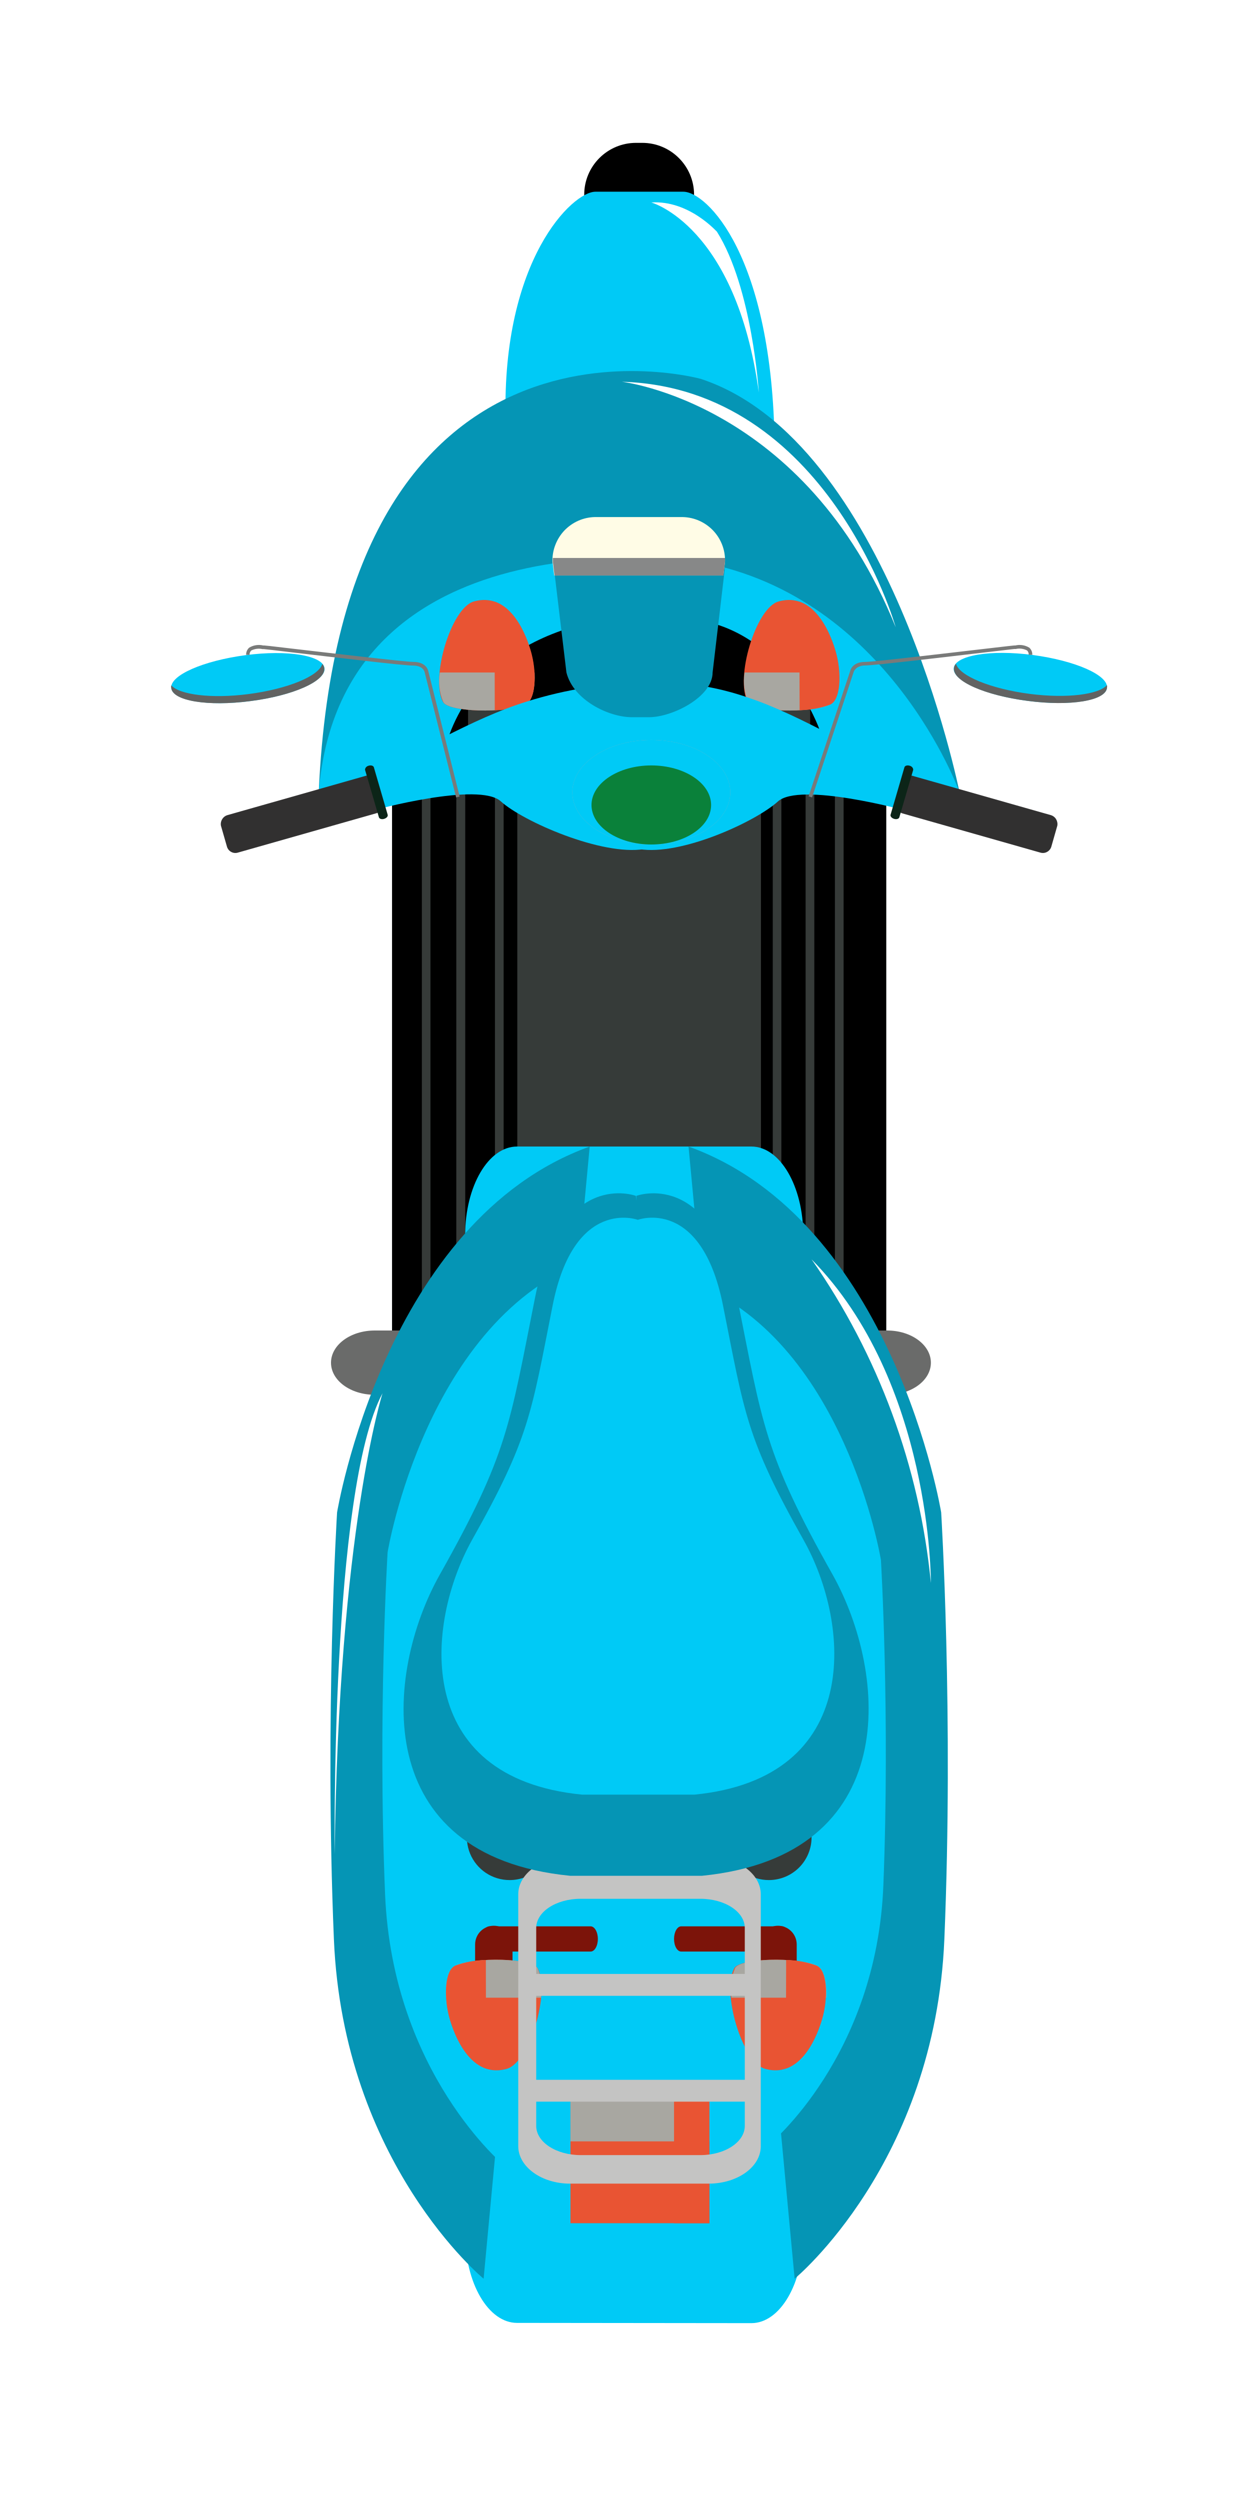 <svg width="35" height="70" viewBox="0 0 35 70" fill="none" xmlns="http://www.w3.org/2000/svg">
<g filter="url(#filter0_d_19_32500)">
<path d="M9.252 42.537C8.547 42.537 7.979 41.887 7.979 41.085L7.979 17.035C7.979 16.233 8.547 15.584 9.252 15.584L20.542 15.584C21.244 15.584 21.813 16.233 21.813 17.035L21.813 41.085C21.813 41.887 21.244 42.537 20.542 42.537L9.252 42.537Z" fill="#363B39"/>
<path d="M18.637 42.537L18.637 15.584L11.102 15.584L11.102 42.537L18.637 42.537Z" fill="black"/>
<path d="M10.858 42.537L10.858 15.584L10.027 15.584L10.027 42.537L10.858 42.537Z" fill="black"/>
<path d="M9.053 42.516C9.118 42.529 9.185 42.536 9.252 42.537L9.776 42.537L9.776 15.584L9.252 15.584C9.185 15.584 9.119 15.59 9.053 15.602L9.053 42.516Z" fill="black"/>
<path d="M8.812 15.675C8.555 15.796 8.339 15.989 8.191 16.23C8.043 16.472 7.969 16.752 7.979 17.035L7.979 41.085C7.97 41.368 8.044 41.648 8.192 41.89C8.34 42.131 8.555 42.324 8.812 42.445L8.812 15.675Z" fill="black"/>
<path d="M19.557 42.537L19.557 15.584L18.878 15.584L18.878 42.537L19.557 42.537Z" fill="black"/>
<path d="M20.377 42.537L20.377 15.584L19.801 15.584L19.801 42.537L20.377 42.537Z" fill="black"/>
<path d="M20.621 42.536C21.286 42.489 21.813 41.861 21.813 41.09L21.813 17.035C21.813 16.262 21.289 15.636 20.621 15.589L20.621 42.536Z" fill="black"/>
<path d="M12.113 42.537C11.765 42.537 11.484 41.887 11.484 41.085L11.484 17.035C11.484 16.233 11.765 15.584 12.113 15.584L17.678 15.584C18.027 15.584 18.307 16.233 18.307 17.035L18.307 41.085C18.307 41.887 18.027 42.537 17.678 42.537L12.113 42.537Z" fill="#363B39"/>
<path d="M16.434 9.329L16.434 2.452C16.434 1.65 15.784 1 14.982 1L14.809 1C14.008 1 13.358 1.65 13.358 2.452L13.358 9.329C13.358 10.131 14.008 10.781 14.809 10.781L14.982 10.781C15.784 10.781 16.434 10.131 16.434 9.329Z" fill="black"/>
<path d="M18.69 14.559L18.69 9.492C18.632 4.136 16.777 2.368 16.135 2.368L13.672 2.368C13.03 2.368 11.052 4.272 11.157 8.724L11.157 14.559L18.69 14.559Z" fill="#00CAF6"/>
<path d="M23.867 19.184C23.867 19.184 21.899 9.343 16.62 7.608C16.62 7.608 6.566 4.818 5.924 19.184L23.867 19.184Z" fill="#0595B5"/>
<path d="M23.867 19.184C23.867 19.184 21.899 13.705 16.62 12.741C16.62 12.741 6.566 11.184 5.924 19.184L23.867 19.184Z" fill="#00CAF6"/>
<path d="M19.939 17.41C19.939 17.41 19.056 14.9 16.738 14.397C14.419 13.894 10.711 14.543 9.585 17.562L19.939 17.41Z" fill="black"/>
<path d="M19.161 15.345C19.022 15.345 18.889 15.4 18.791 15.498C18.692 15.597 18.637 15.73 18.637 15.869L18.637 17.323C18.637 17.462 18.692 17.595 18.791 17.694C18.889 17.792 19.022 17.847 19.161 17.847C19.3 17.847 19.433 17.792 19.532 17.694C19.63 17.595 19.685 17.462 19.685 17.323L19.685 15.869C19.685 15.73 19.63 15.597 19.532 15.498C19.433 15.4 19.3 15.345 19.161 15.345Z" fill="#363B39"/>
<path d="M20.422 15.353C20.422 15.353 20.021 13.501 18.8 13.841C18.16 14.019 17.573 16 17.938 16.658C18.092 16.936 19.677 16.983 20.241 16.726C20.532 16.598 20.55 15.877 20.422 15.353Z" fill="#E95433"/>
<path d="M20.241 16.726C20.448 16.632 20.516 16.239 20.503 15.83L17.849 15.83C17.804 16.11 17.839 16.396 17.948 16.658C18.092 16.936 19.677 16.983 20.241 16.726Z" fill="#A8A7A1"/>
<g style="mix-blend-mode:screen">
<path d="M19.381 13.846C20.152 14.108 20.429 15.353 20.429 15.353C20.558 15.877 20.539 16.592 20.249 16.726C19.973 16.827 19.683 16.881 19.389 16.886L19.381 13.846Z" fill="#E95433"/>
</g>
<path d="M10.63 15.345C10.491 15.345 10.358 15.4 10.26 15.498C10.161 15.597 10.106 15.73 10.106 15.869L10.106 17.323C10.106 17.462 10.161 17.595 10.26 17.694C10.358 17.792 10.491 17.847 10.63 17.847C10.769 17.847 10.902 17.792 11.001 17.694C11.099 17.595 11.154 17.462 11.154 17.323L11.154 15.869C11.154 15.73 11.099 15.597 11.001 15.498C10.902 15.4 10.769 15.345 10.63 15.345Z" fill="#363B39"/>
<path d="M11.89 15.353C11.89 15.353 11.49 13.501 10.269 13.841C9.629 14.019 9.042 16 9.407 16.658C9.561 16.936 11.146 16.983 11.707 16.726C12.001 16.598 12.014 15.877 11.89 15.353Z" fill="#E95433"/>
<path d="M11.707 16.726C11.917 16.632 11.985 16.239 11.969 15.83L9.315 15.83C9.269 16.11 9.304 16.397 9.414 16.658C9.561 16.936 11.146 16.983 11.707 16.726Z" fill="#A8A7A1"/>
<g style="mix-blend-mode:screen">
<path d="M10.848 13.846C11.621 14.108 11.896 15.353 11.896 15.353C12.024 15.877 12.006 16.592 11.712 16.726C11.437 16.827 11.146 16.881 10.853 16.886L10.848 13.846Z" fill="#E95433"/>
</g>
<path d="M15.037 20.774L15.236 16.11C14.05 16.109 12.87 16.29 11.739 16.647C10.242 17.111 8.61 18.093 6.844 19.005L7.457 19.687C7.457 19.687 10.41 18.88 11.023 19.438C11.636 19.996 13.848 20.97 15.037 20.774Z" fill="#00CAF6"/>
<path d="M4.009 16.631C5.196 16.48 6.124 16.068 6.087 15.712C6.05 15.355 5.057 15.188 3.873 15.345C2.689 15.502 1.758 15.908 1.795 16.265C1.832 16.621 2.825 16.786 4.009 16.631Z" fill="#00CAF6"/>
<path d="M4.009 16.631C2.825 16.786 1.835 16.631 1.795 16.265C1.79 16.239 1.79 16.214 1.795 16.189C2.023 16.451 2.914 16.569 3.952 16.435C5.055 16.293 5.935 15.927 6.024 15.589C6.054 15.623 6.074 15.666 6.079 15.712C6.124 16.073 5.201 16.48 4.009 16.631Z" fill="#626362"/>
<path d="M3.891 15.335C3.89 15.297 3.897 15.261 3.912 15.226C3.926 15.192 3.948 15.161 3.975 15.136C4.093 15.064 4.234 15.041 4.368 15.073C4.378 15.073 4.387 15.073 4.397 15.073C4.413 15.073 4.57 15.088 5.183 15.162C6.286 15.29 8.327 15.531 8.573 15.534C8.943 15.534 8.99 15.78 8.993 15.796L9.87 19.304L9.771 19.328L8.888 15.812C8.888 15.812 8.849 15.636 8.568 15.636C8.288 15.636 6.349 15.403 5.162 15.264C4.743 15.214 4.413 15.175 4.389 15.175C4.366 15.175 4.368 15.175 4.35 15.175C4.244 15.151 4.132 15.165 4.035 15.214C4.019 15.23 4.006 15.249 3.998 15.27C3.99 15.292 3.986 15.315 3.988 15.337L3.891 15.335Z" fill="#797A79"/>
<path d="M3.668 20.871C3.638 20.881 3.605 20.885 3.573 20.883C3.54 20.881 3.509 20.872 3.48 20.857C3.451 20.843 3.425 20.822 3.404 20.798C3.383 20.773 3.367 20.744 3.357 20.714L3.186 20.119C3.175 20.056 3.188 19.991 3.222 19.936C3.256 19.881 3.308 19.841 3.37 19.823L7.224 18.728C7.255 18.717 7.287 18.713 7.32 18.716C7.352 18.718 7.384 18.727 7.413 18.741C7.442 18.756 7.467 18.776 7.488 18.801C7.51 18.826 7.526 18.854 7.536 18.885L7.703 19.477C7.711 19.509 7.713 19.542 7.708 19.574C7.703 19.606 7.691 19.637 7.674 19.665C7.657 19.692 7.635 19.717 7.608 19.736C7.582 19.755 7.552 19.768 7.52 19.776L3.668 20.871Z" fill="#313030"/>
<path d="M7.756 19.928C7.688 19.949 7.622 19.928 7.609 19.883L7.221 18.555C7.221 18.51 7.253 18.458 7.321 18.44C7.389 18.419 7.455 18.44 7.468 18.484L7.855 19.812C7.869 19.857 7.824 19.907 7.756 19.928Z" fill="#0C2518"/>
<path d="M14.896 20.774L15.236 16.11C16.17 16.085 17.1 16.233 17.98 16.545C19.368 17.009 21.058 18.028 22.958 19.011L22.345 19.692C22.345 19.692 19.392 18.885 18.779 19.443C18.166 20.001 16.072 20.97 14.896 20.774Z" fill="#00CAF6"/>
<path d="M25.782 16.626C24.595 16.474 23.665 16.063 23.704 15.707C23.744 15.35 24.734 15.183 25.919 15.34C27.103 15.497 28.033 15.903 27.996 16.26C27.96 16.616 26.967 16.781 25.782 16.626Z" fill="#00CAF6"/>
<path d="M25.782 16.626C26.966 16.781 27.957 16.626 27.996 16.259C28.001 16.234 28.001 16.209 27.996 16.183C27.768 16.445 26.878 16.563 25.84 16.43C24.737 16.288 23.857 15.921 23.767 15.584C23.738 15.618 23.718 15.661 23.712 15.707C23.665 16.073 24.59 16.474 25.782 16.626Z" fill="#626362"/>
<path d="M19.641 19.299L20.807 15.783C20.807 15.783 20.854 15.534 21.223 15.534C21.459 15.534 23.511 15.29 24.614 15.162C25.224 15.091 25.379 15.073 25.4 15.073C25.409 15.073 25.419 15.073 25.429 15.073C25.563 15.041 25.704 15.064 25.822 15.136C25.849 15.161 25.87 15.192 25.885 15.226C25.899 15.261 25.906 15.297 25.905 15.335L25.803 15.335C25.805 15.312 25.802 15.289 25.794 15.268C25.785 15.246 25.773 15.227 25.756 15.212C25.659 15.162 25.548 15.148 25.442 15.172C25.423 15.172 25.408 15.172 25.4 15.172C25.392 15.172 25.049 15.212 24.629 15.261C23.448 15.4 21.472 15.633 21.223 15.633C20.974 15.633 20.906 15.799 20.906 15.806L19.738 19.328L19.641 19.299Z" fill="#797A79"/>
<path d="M26.123 20.871C26.154 20.881 26.186 20.885 26.218 20.883C26.251 20.881 26.282 20.872 26.311 20.857C26.34 20.843 26.366 20.822 26.387 20.798C26.409 20.773 26.425 20.744 26.435 20.714L26.605 20.119C26.616 20.056 26.603 19.991 26.57 19.936C26.536 19.881 26.483 19.841 26.422 19.823L22.567 18.728C22.537 18.717 22.504 18.713 22.472 18.716C22.439 18.718 22.408 18.727 22.379 18.741C22.35 18.756 22.324 18.776 22.303 18.801C22.282 18.826 22.266 18.854 22.256 18.885L22.088 19.477C22.076 19.541 22.088 19.606 22.122 19.662C22.156 19.717 22.209 19.757 22.271 19.776L26.123 20.871Z" fill="#313030"/>
<path d="M22.035 19.928C22.104 19.949 22.169 19.928 22.182 19.883L22.57 18.555C22.57 18.51 22.539 18.458 22.47 18.44C22.402 18.419 22.337 18.44 22.324 18.484L21.936 19.812C21.923 19.857 21.967 19.907 22.035 19.928Z" fill="#0C2518"/>
<path d="M15.236 20.646C14.015 20.646 13.025 19.991 13.025 19.184C13.025 18.377 14.015 17.719 15.236 17.719C16.457 17.719 17.448 18.374 17.448 19.184C17.448 19.993 16.468 20.646 15.236 20.646Z" fill="#AEAEAE"/>
<path d="M15.236 20.646C14.015 20.646 13.025 19.991 13.025 19.184C13.025 18.377 14.015 17.719 15.236 17.719C16.457 17.719 17.448 18.374 17.448 19.184C17.448 19.993 16.468 20.646 15.236 20.646Z" fill="#00CAF6"/>
<path d="M15.236 20.646C14.314 20.646 13.562 20.15 13.562 19.54C13.562 18.93 14.314 18.432 15.236 18.432C16.159 18.432 16.911 18.927 16.911 19.54C16.911 20.153 16.161 20.646 15.236 20.646Z" fill="#0A813A"/>
<path d="M14.411 7.689C14.411 7.689 19.546 8.271 22.08 14.564C22.08 14.559 20.178 7.854 14.411 7.689Z" fill="white"/>
<path d="M15.236 2.669C15.236 2.669 17.61 3.316 18.247 7.99C18.247 7.99 18.063 5.056 17.073 3.486C17.073 3.497 16.3 2.601 15.236 2.669Z" fill="white"/>
<path d="M19.028 36.054C18.349 36.054 17.799 35.654 17.799 35.156C17.799 34.658 18.349 34.254 19.028 34.254L21.839 34.254C22.518 34.254 23.065 34.658 23.065 35.156C23.065 35.654 22.518 36.054 21.839 36.054L19.028 36.054Z" fill="#6A6B6A"/>
<path d="M7.494 36.054C6.815 36.054 6.268 35.654 6.268 35.156C6.268 34.658 6.815 34.254 7.494 34.254L10.305 34.254C10.984 34.254 11.531 34.658 11.531 35.156C11.531 35.654 10.984 36.054 10.305 36.054L7.494 36.054Z" fill="#6A6B6A"/>
<path d="M11.476 62.041C10.675 62.041 10.025 60.93 10.025 59.559L10.025 31.582C10.025 30.214 10.675 29.103 11.476 29.103L18.04 29.103C18.842 29.103 19.491 30.214 19.491 31.582L19.491 59.567C19.491 60.938 18.842 62.048 18.04 62.048L11.476 62.041Z" fill="#00CAF6"/>
<path d="M10.541 60.804C10.541 60.804 6.611 57.571 6.349 51.298C6.087 45.026 6.438 39.348 6.438 39.348C6.438 39.348 7.779 31.168 13.512 29.103L10.541 60.804Z" fill="#0595B5"/>
<path d="M19.25 60.804C19.25 60.804 23.18 57.571 23.442 51.298C23.704 45.026 23.353 39.348 23.353 39.348C23.353 39.348 22.012 31.168 16.279 29.103L19.25 60.804Z" fill="#0595B5"/>
<path d="M11.133 57.647C11.133 57.647 7.989 55.058 7.782 50.035C7.575 45.013 7.853 40.464 7.853 40.464C7.853 40.464 8.927 33.914 13.515 32.261L11.133 57.647Z" fill="#00CAF6"/>
<path d="M18.546 57.039C18.546 57.039 21.546 54.573 21.734 49.792C21.923 45.01 21.666 40.679 21.666 40.679C21.666 40.679 20.644 34.443 16.276 32.868L18.546 57.039Z" fill="#00CAF6"/>
<path d="M10.816 48.951C10.622 48.951 10.463 48.655 10.463 48.29C10.463 47.926 10.622 47.63 10.816 47.63L18.43 47.63C18.627 47.63 18.784 47.926 18.784 48.29C18.784 48.655 18.627 48.951 18.43 48.951L10.816 48.951Z" fill="#363B39"/>
<path d="M16.075 51.644C15.962 51.644 15.873 51.487 15.873 51.29C15.873 51.096 15.962 50.937 16.075 50.937L18.899 50.937C19.009 50.937 19.101 51.096 19.101 51.29C19.101 51.487 19.009 51.644 18.899 51.644L16.075 51.644Z" fill="#7C140A"/>
<path d="M18.784 53.42C18.645 53.42 18.512 53.365 18.413 53.267C18.315 53.169 18.26 53.035 18.26 52.897L18.26 51.445C18.26 51.306 18.315 51.173 18.413 51.074C18.512 50.976 18.645 50.921 18.784 50.921C18.923 50.921 19.056 50.976 19.154 51.074C19.253 51.173 19.308 51.306 19.308 51.445L19.308 52.899C19.308 53.038 19.253 53.171 19.154 53.27C19.056 53.368 18.923 53.423 18.784 53.423L18.784 53.42Z" fill="#7C140A"/>
<path d="M20.044 53.413C20.044 53.413 19.643 55.268 18.422 54.927C17.783 54.749 17.196 52.766 17.56 52.11C17.715 51.83 19.3 51.785 19.863 52.04C20.154 52.173 20.172 52.889 20.044 53.413Z" fill="#E95433"/>
<path d="M19.874 52.04C20.081 52.137 20.149 52.53 20.136 52.936L17.482 52.936C17.438 52.657 17.472 52.371 17.581 52.11C17.715 51.83 19.3 51.785 19.874 52.04Z" fill="#A8A7A1"/>
<g style="mix-blend-mode:screen">
<path d="M19.004 54.919C19.774 54.657 20.052 53.413 20.052 53.413C20.18 52.889 20.162 52.173 19.871 52.04C19.596 51.939 19.305 51.885 19.012 51.88L19.004 54.919Z" fill="#E95433"/>
</g>
<path d="M13.536 51.644C13.649 51.644 13.74 51.487 13.74 51.29C13.74 51.096 13.649 50.937 13.536 50.937L10.704 50.937C10.591 50.937 10.499 51.096 10.499 51.29C10.499 51.487 10.591 51.644 10.704 51.644L13.536 51.644Z" fill="#7C140A"/>
<path d="M10.827 53.42C10.966 53.42 11.099 53.365 11.197 53.267C11.295 53.169 11.351 53.035 11.351 52.897L11.351 51.445C11.351 51.306 11.295 51.173 11.197 51.074C11.099 50.976 10.966 50.921 10.827 50.921C10.688 50.921 10.554 50.976 10.456 51.074C10.358 51.173 10.303 51.306 10.303 51.445L10.303 52.899C10.303 53.038 10.358 53.171 10.456 53.27C10.554 53.368 10.688 53.423 10.827 53.423L10.827 53.42Z" fill="#7C140A"/>
<path d="M9.566 53.413C9.566 53.413 9.97 55.268 11.191 54.927C11.828 54.749 12.417 52.766 12.053 52.11C11.896 51.83 10.31 51.785 9.75 52.04C9.459 52.173 9.441 52.889 9.566 53.413Z" fill="#E95433"/>
<path d="M9.75 52.04C9.54 52.137 9.472 52.53 9.488 52.936L12.15 52.936C12.195 52.657 12.161 52.371 12.053 52.11C11.896 51.83 10.31 51.785 9.75 52.04Z" fill="#A8A7A1"/>
<g style="mix-blend-mode:screen">
<path d="M10.609 54.919C9.839 54.657 9.561 53.413 9.561 53.413C9.435 52.889 9.454 52.173 9.745 52.04C10.02 51.939 10.311 51.885 10.604 51.88L10.609 54.919Z" fill="#E95433"/>
</g>
<path d="M18.527 49.642C18.29 49.642 18.059 49.572 17.862 49.441C17.665 49.309 17.512 49.122 17.421 48.903C17.33 48.684 17.307 48.444 17.353 48.211C17.399 47.979 17.513 47.766 17.68 47.598C17.848 47.431 18.061 47.317 18.294 47.271C18.526 47.224 18.767 47.248 18.985 47.339C19.204 47.429 19.391 47.583 19.523 47.78C19.654 47.977 19.724 48.208 19.724 48.445C19.724 48.763 19.598 49.067 19.374 49.292C19.149 49.516 18.845 49.642 18.527 49.642Z" fill="#363B39"/>
<path d="M11.27 49.642C11.033 49.642 10.801 49.572 10.604 49.441C10.407 49.309 10.254 49.122 10.163 48.903C10.073 48.684 10.049 48.444 10.095 48.211C10.141 47.979 10.255 47.766 10.423 47.598C10.59 47.431 10.804 47.317 11.036 47.271C11.268 47.224 11.509 47.248 11.728 47.339C11.947 47.429 12.133 47.583 12.265 47.78C12.397 47.977 12.467 48.208 12.467 48.445C12.467 48.763 12.341 49.067 12.116 49.292C11.892 49.516 11.587 49.642 11.27 49.642Z" fill="#363B39"/>
<path d="M16.863 59.25L16.863 55.438L12.973 55.438L12.973 59.25L16.863 59.25Z" fill="#E95433"/>
<path d="M16.863 56.958L16.863 55.438L12.973 55.438L12.973 56.958L16.863 56.958Z" fill="#A8A7A1"/>
<g style="mix-blend-mode:screen">
<path d="M16.863 59.25L16.863 55.438L15.873 55.438L15.873 59.25L16.863 59.25Z" fill="#E95433"/>
</g>
<path d="M18.302 57.094L18.302 50.038C18.302 49.464 17.652 48.99 16.85 48.99L12.959 48.99C12.173 48.99 11.511 49.456 11.511 50.038L11.511 57.094C11.511 57.667 12.16 58.142 12.959 58.142L16.861 58.142C17.663 58.134 18.302 57.668 18.302 57.094ZM13.258 57.343C12.572 57.343 12.014 56.978 12.014 56.525L12.014 50.984C12.014 50.53 12.572 50.166 13.258 50.166L16.609 50.166C17.298 50.166 17.854 50.53 17.854 50.984L17.854 56.525C17.854 56.978 17.298 57.343 16.609 57.343L13.258 57.343Z" fill="#C4C4C3"/>
<path d="M11.828 52.883C11.746 52.883 11.668 52.851 11.611 52.794C11.553 52.736 11.521 52.658 11.521 52.577C11.521 52.495 11.553 52.418 11.611 52.36C11.668 52.303 11.746 52.27 11.828 52.27L17.869 52.27C17.91 52.27 17.95 52.278 17.988 52.293C18.025 52.308 18.059 52.331 18.088 52.359C18.117 52.388 18.14 52.422 18.155 52.459C18.171 52.496 18.179 52.536 18.179 52.577C18.178 52.658 18.145 52.736 18.087 52.794C18.029 52.851 17.951 52.883 17.869 52.883L11.828 52.883Z" fill="#C4C4C3"/>
<path d="M11.828 55.847C11.746 55.847 11.668 55.815 11.611 55.757C11.553 55.7 11.521 55.621 11.521 55.54C11.521 55.459 11.553 55.381 11.611 55.323C11.668 55.266 11.746 55.234 11.828 55.234L17.869 55.234C17.91 55.233 17.95 55.241 17.988 55.256C18.025 55.272 18.059 55.294 18.088 55.322C18.117 55.351 18.14 55.385 18.155 55.422C18.171 55.46 18.179 55.5 18.179 55.54C18.179 55.581 18.171 55.621 18.155 55.658C18.14 55.696 18.117 55.729 18.088 55.758C18.059 55.786 18.025 55.809 17.988 55.824C17.95 55.839 17.91 55.847 17.869 55.847L11.828 55.847Z" fill="#C4C4C3"/>
<path d="M20.309 41.082C18.401 37.692 18.354 36.911 17.636 33.306C16.918 29.701 14.817 30.484 14.817 30.484L14.817 30.62L14.804 30.484C14.804 30.484 12.708 29.698 11.985 33.316C11.262 36.935 11.22 37.702 9.312 41.093C7.753 43.87 7.342 48.969 12.962 49.522L16.659 49.522C22.279 48.958 21.868 43.86 20.309 41.082Z" fill="#0595B5"/>
<path d="M19.502 40.124C17.89 37.257 17.851 36.597 17.243 33.547C16.635 30.497 14.859 31.155 14.859 31.155C14.859 31.155 13.08 30.5 12.475 33.547C11.87 36.594 11.828 37.257 10.214 40.124C8.903 42.482 8.547 46.784 13.3 47.25L16.444 47.25C21.168 46.784 20.822 42.471 19.502 40.124Z" fill="#00CAF6"/>
<path d="M19.724 32.261C21.598 34.945 22.748 38.066 23.065 41.324C23.065 41.324 23.094 35.685 19.724 32.261Z" fill="white"/>
<path d="M7.711 36.01C7.711 36.01 6.475 39.883 6.372 48.925C6.372 48.925 6.249 38.758 7.711 36.01Z" fill="white"/>
<path d="M14.694 17.082C14.041 17.082 13.054 16.603 12.86 15.83L12.488 12.722C12.484 12.563 12.511 12.404 12.568 12.256C12.625 12.107 12.711 11.971 12.821 11.855C12.931 11.74 13.062 11.647 13.208 11.582C13.353 11.517 13.51 11.482 13.669 11.478L16.138 11.478C16.297 11.482 16.454 11.517 16.599 11.582C16.745 11.647 16.877 11.74 16.986 11.855C17.096 11.971 17.182 12.107 17.239 12.256C17.296 12.404 17.323 12.563 17.319 12.722L16.953 15.83C16.953 16.516 15.826 17.082 15.173 17.082L14.694 17.082Z" fill="#0595B5"/>
<path d="M17.254 13.115L17.301 12.722C17.305 12.563 17.278 12.404 17.221 12.256C17.164 12.107 17.078 11.971 16.968 11.855C16.858 11.74 16.727 11.647 16.581 11.582C16.436 11.517 16.279 11.482 16.119 11.478L13.651 11.478C13.492 11.482 13.335 11.517 13.189 11.582C13.044 11.647 12.912 11.74 12.802 11.855C12.693 11.971 12.607 12.107 12.55 12.256C12.492 12.404 12.465 12.563 12.469 12.722L12.517 13.115L17.254 13.115Z" fill="#FFFCE6"/>
<path d="M17.254 13.115L17.301 12.722L17.301 12.623L12.48 12.623L12.48 12.722L12.527 13.115L17.254 13.115Z" fill="#878888"/>
</g>
<defs>
<filter id="filter0_d_19_32500" x="0.791" y="0" width="34.209" height="69.049" filterUnits="userSpaceOnUse" color-interpolation-filters="sRGB">
<feFlood flood-opacity="0" result="BackgroundImageFix"/>
<feColorMatrix in="SourceAlpha" type="matrix" values="0 0 0 0 0 0 0 0 0 0 0 0 0 0 0 0 0 0 127 0" result="hardAlpha"/>
<feOffset dx="3" dy="3"/>
<feGaussianBlur stdDeviation="2"/>
<feComposite in2="hardAlpha" operator="out"/>
<feColorMatrix type="matrix" values="0 0 0 0 0 0 0 0 0 0 0 0 0 0 0 0 0 0 0.25 0"/>
<feBlend mode="normal" in2="BackgroundImageFix" result="effect1_dropShadow_19_32500"/>
<feBlend mode="normal" in="SourceGraphic" in2="effect1_dropShadow_19_32500" result="shape"/>
</filter>
</defs>
</svg>
